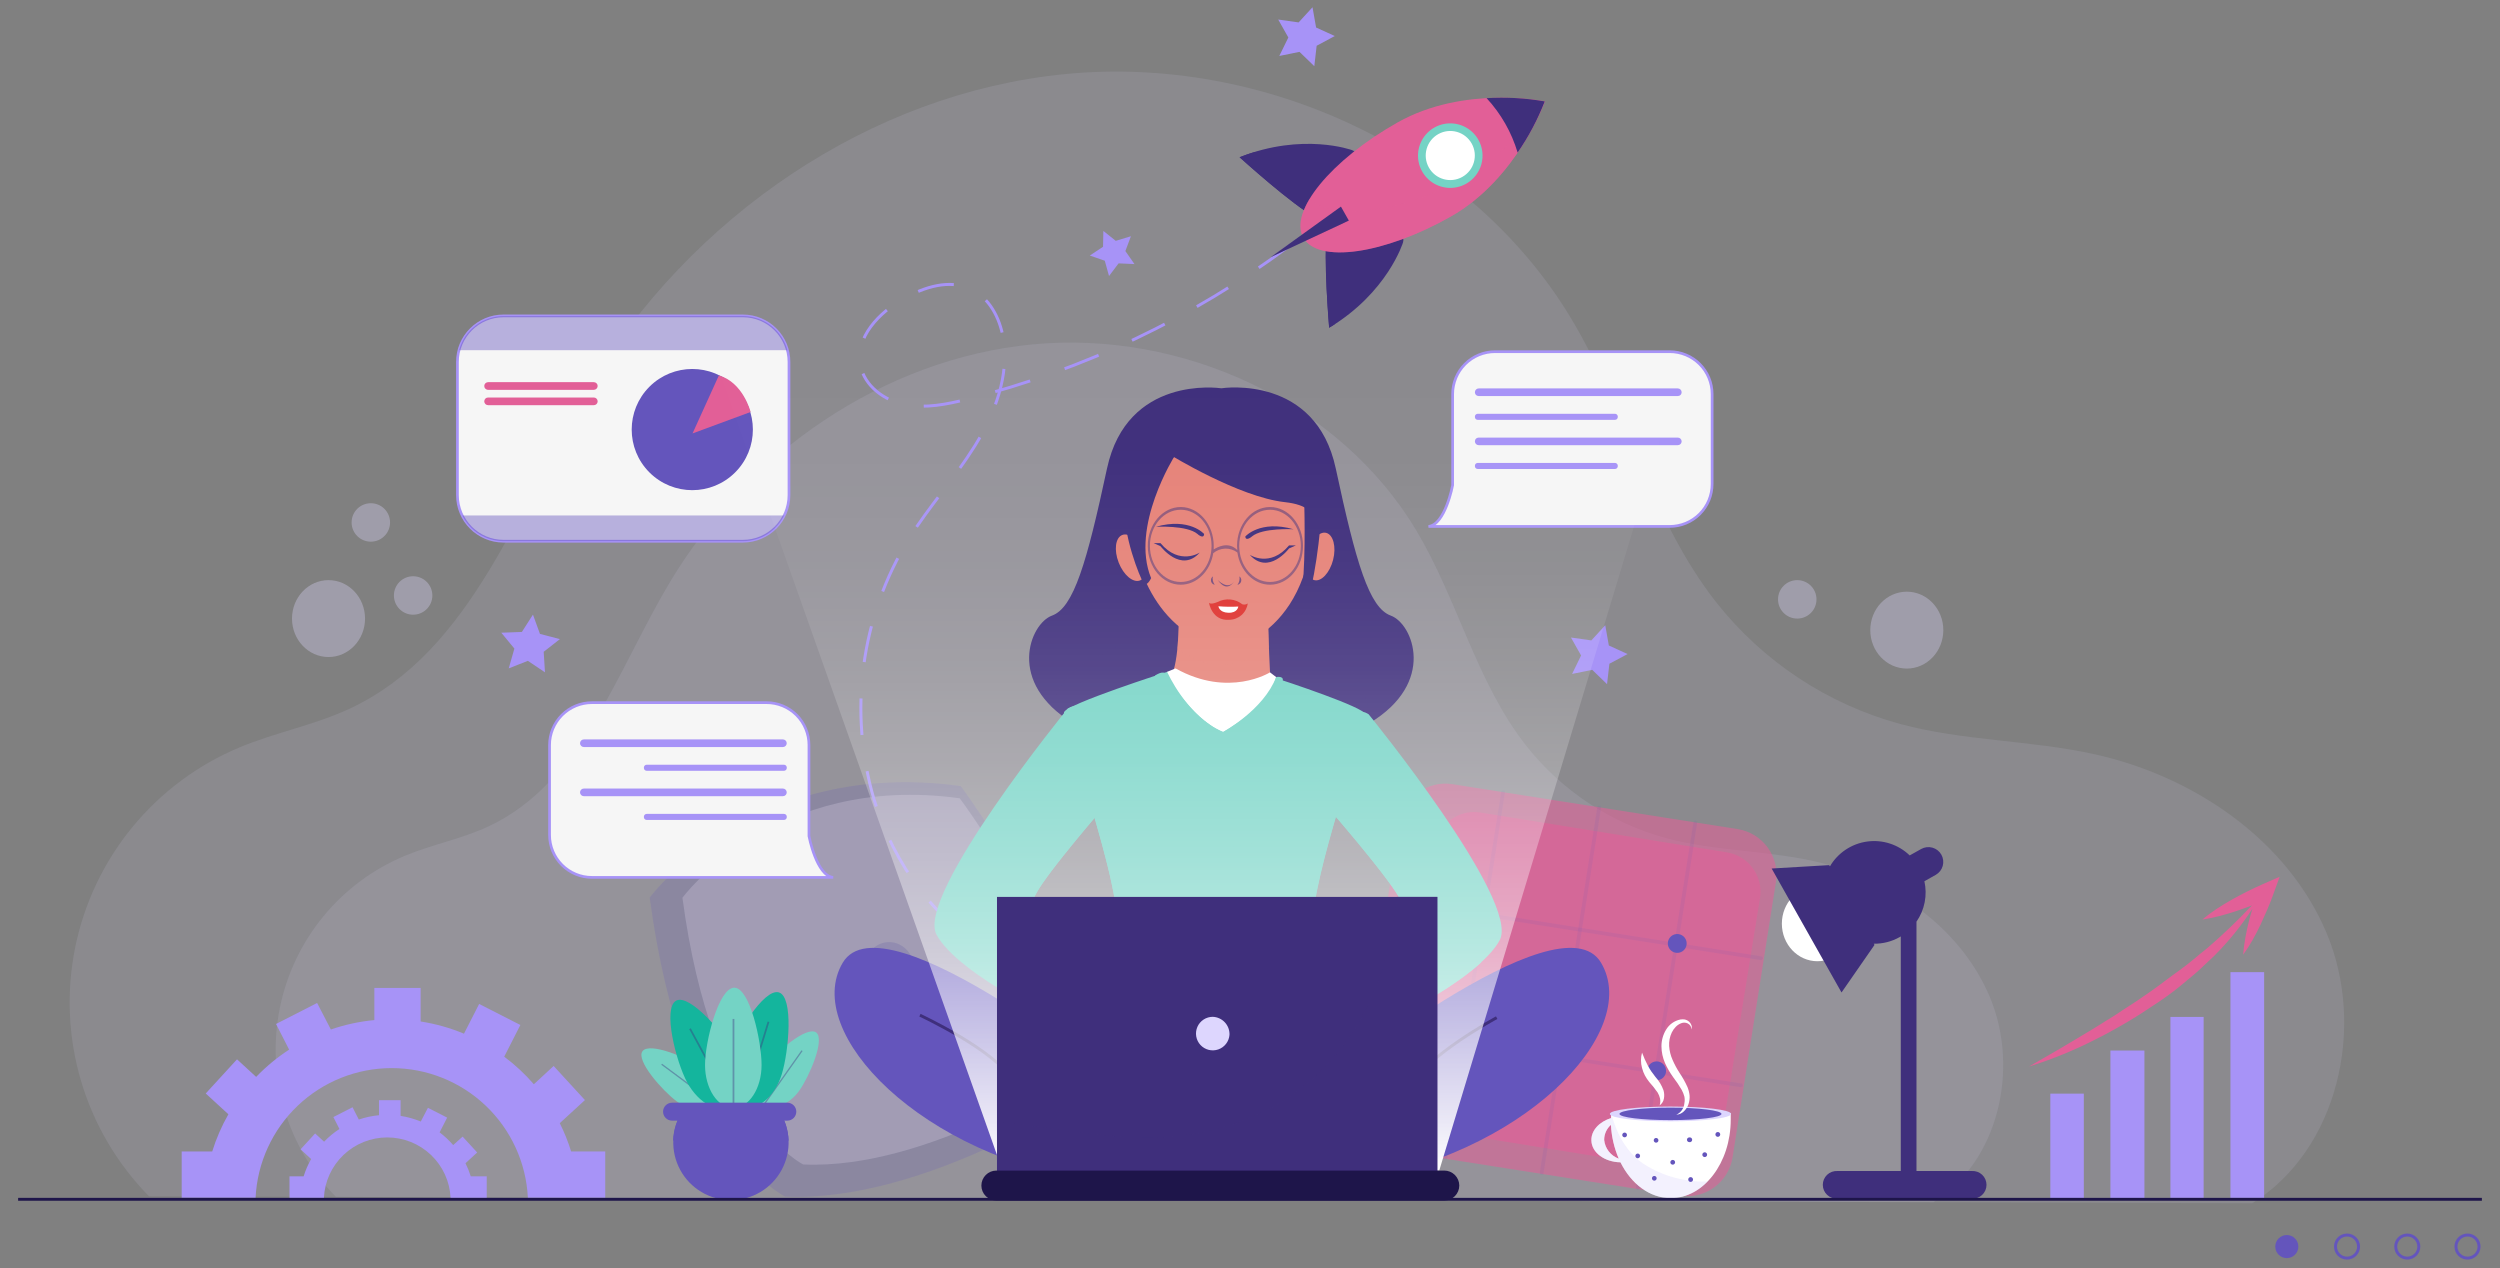 <svg width="690" height="350" viewBox="0 0 690 350" fill="none" xmlns="http://www.w3.org/2000/svg">
<rect x="0" y="0" width="690" height="350" fill="#808080" stroke="none"/>
<g opacity="0.34">
<path opacity="0.34" d="M41.124 330.177C32.372 321.279 25.937 310.37 22.382 298.406C18.828 286.442 18.263 273.788 20.736 261.555C23.21 249.322 28.647 237.882 36.57 228.239C44.494 218.596 54.662 211.044 66.183 206.245C76.106 202.123 86.834 200.107 96.575 195.556C130.555 179.69 143.208 139.129 162.416 106.918C190.336 60.102 239.909 25.679 294.15 20.425C348.392 15.172 405.637 41.232 433.661 87.931C448.786 113.16 455.548 143.213 473.754 166.322C486.649 182.618 504.422 194.357 524.471 199.821C541.975 204.542 560.467 204.256 578.166 208.183C605.476 214.243 631.354 231.786 642.174 257.6C652.994 283.413 645.399 317.264 621.627 332.102L41.124 330.177Z" fill="#DDD6FE"/>
</g>
<g opacity="0.34">
<path opacity="0.34" d="M92.723 330.338C86.073 323.58 81.184 315.293 78.483 306.205C75.782 297.116 75.353 287.504 77.232 278.211C79.111 268.918 83.242 260.228 89.262 252.903C95.283 245.579 103.008 239.843 111.761 236.199C119.291 233.065 127.445 231.544 134.831 228.085C160.645 216.043 170.255 185.17 184.846 160.761C206.056 125.207 243.704 99.055 284.902 95.063C326.1 91.07 369.573 110.837 390.862 146.339C402.345 165.508 407.455 188.33 421.279 205.886C431.078 218.261 444.581 227.175 459.811 231.323C473.115 234.912 487.12 234.691 500.593 237.669C521.4 242.272 540.997 255.602 549.216 275.239C557.435 294.875 551.674 320.559 533.611 331.821L92.723 330.338Z" fill="#DDD6FE"/>
</g>
<path opacity="0.57" d="M386.332 227.034L374.36 303.057C373.266 310.002 378.009 316.52 384.955 317.613L463.637 330.005C470.583 331.099 477.1 326.355 478.194 319.409L490.167 243.386C491.261 236.441 486.517 229.923 479.571 228.829L400.889 216.438C393.944 215.344 387.426 220.088 386.332 227.034Z" fill="#E25F97"/>
<path opacity="0.57" d="M396.013 233.376L385.393 299.087C384.423 305.088 388.502 310.739 394.503 311.709L462.518 322.702C468.519 323.671 474.17 319.593 475.14 313.592L485.76 247.881C486.73 241.88 482.651 236.229 476.65 235.259L408.635 224.267C402.634 223.297 396.983 227.375 396.013 233.376Z" fill="#E25F97"/>
<g style="mix-blend-mode:multiply" opacity="0.33">
<g style="mix-blend-mode:multiply" opacity="0.33">
<path d="M398.877 320.042C398.74 320.019 398.617 319.944 398.534 319.833C398.452 319.721 398.416 319.581 398.435 319.444L414.326 218.582C414.335 218.513 414.359 218.447 414.394 218.387C414.429 218.328 414.476 218.276 414.532 218.235C414.588 218.193 414.651 218.164 414.718 218.147C414.786 218.131 414.856 218.128 414.924 218.139C415.061 218.162 415.184 218.237 415.267 218.349C415.349 218.46 415.385 218.6 415.366 218.738L399.475 319.6C399.467 319.669 399.445 319.736 399.41 319.797C399.375 319.857 399.329 319.91 399.272 319.951C399.216 319.993 399.152 320.022 399.084 320.038C399.016 320.054 398.945 320.055 398.877 320.042Z" fill="#6455BC"/>
</g>
</g>
<g style="mix-blend-mode:multiply" opacity="0.33">
<g style="mix-blend-mode:multiply" opacity="0.33">
<path d="M425.407 324.233C425.339 324.224 425.273 324.2 425.214 324.165C425.155 324.129 425.104 324.082 425.064 324.026C425.024 323.97 424.995 323.907 424.981 323.839C424.966 323.772 424.965 323.702 424.978 323.635L440.856 222.799C440.879 222.661 440.954 222.539 441.065 222.456C441.177 222.373 441.317 222.338 441.454 222.356C441.592 222.379 441.714 222.454 441.797 222.566C441.88 222.677 441.915 222.817 441.897 222.955L426.018 323.83C425.987 323.962 425.906 324.078 425.793 324.153C425.679 324.228 425.541 324.256 425.407 324.233Z" fill="#6455BC"/>
</g>
</g>
<g style="mix-blend-mode:multiply" opacity="0.33">
<g style="mix-blend-mode:multiply" opacity="0.33">
<path d="M451.936 328.397C451.799 328.372 451.677 328.293 451.597 328.179C451.517 328.065 451.484 327.924 451.507 327.786L467.385 226.924C467.408 226.786 467.483 226.664 467.595 226.581C467.706 226.498 467.846 226.463 467.984 226.481C468.053 226.493 468.119 226.517 468.179 226.554C468.239 226.591 468.29 226.639 468.331 226.695C468.372 226.752 468.402 226.816 468.418 226.885C468.434 226.953 468.437 227.023 468.426 227.093L452.547 327.955C452.522 328.093 452.444 328.216 452.33 328.298C452.217 328.381 452.075 328.416 451.936 328.397Z" fill="#6455BC"/>
</g>
</g>
<g style="mix-blend-mode:multiply" opacity="0.33">
<g style="mix-blend-mode:multiply" opacity="0.33">
<path d="M485.939 264.981L384.231 248.959C384.163 248.95 384.097 248.927 384.038 248.891C383.979 248.856 383.928 248.808 383.888 248.752C383.848 248.696 383.82 248.633 383.805 248.566C383.79 248.498 383.789 248.429 383.802 248.361C383.825 248.224 383.9 248.101 384.011 248.018C384.123 247.936 384.263 247.9 384.4 247.919L486.108 263.94C486.176 263.95 486.242 263.973 486.301 264.008C486.36 264.044 486.411 264.091 486.451 264.147C486.491 264.203 486.519 264.267 486.534 264.334C486.549 264.401 486.55 264.471 486.537 264.539C486.514 264.676 486.439 264.799 486.328 264.881C486.216 264.964 486.076 264.999 485.939 264.981Z" fill="#6455BC"/>
</g>
</g>
<g style="mix-blend-mode:multiply" opacity="0.33">
<g style="mix-blend-mode:multiply" opacity="0.33">
<path d="M480.415 300.075L378.721 284.053C378.651 284.045 378.584 284.023 378.524 283.988C378.463 283.954 378.41 283.907 378.369 283.85C378.327 283.794 378.298 283.73 378.282 283.662C378.267 283.594 378.265 283.524 378.278 283.455C378.301 283.318 378.376 283.195 378.488 283.112C378.599 283.03 378.739 282.994 378.877 283.013L480.584 299.034C480.652 299.043 480.718 299.067 480.777 299.102C480.836 299.138 480.887 299.185 480.927 299.241C480.967 299.297 480.996 299.361 481.01 299.428C481.025 299.495 481.026 299.565 481.013 299.632C480.991 299.769 480.916 299.892 480.804 299.975C480.692 300.058 480.553 300.093 480.415 300.075Z" fill="#6455BC"/>
</g>
</g>
<path d="M412.253 252.373C412.179 252.884 411.954 253.362 411.607 253.745C411.26 254.128 410.807 254.399 410.305 254.524C409.804 254.648 409.277 254.62 408.791 254.444C408.305 254.267 407.883 253.95 407.578 253.533C407.274 253.116 407.1 252.617 407.08 252.101C407.06 251.584 407.194 251.074 407.465 250.634C407.737 250.194 408.133 249.845 408.603 249.631C409.074 249.418 409.597 249.349 410.107 249.434C410.778 249.546 411.378 249.916 411.78 250.466C412.181 251.015 412.351 251.7 412.253 252.373Z" fill="#6455BC"/>
<path d="M465.495 260.764C465.421 261.275 465.196 261.753 464.849 262.136C464.502 262.519 464.049 262.79 463.548 262.914C463.046 263.039 462.519 263.011 462.033 262.835C461.547 262.658 461.125 262.341 460.821 261.924C460.516 261.506 460.342 261.008 460.322 260.491C460.302 259.975 460.436 259.464 460.708 259.024C460.979 258.585 461.375 258.236 461.846 258.022C462.316 257.808 462.84 257.739 463.349 257.825C464.02 257.937 464.621 258.307 465.022 258.856C465.423 259.406 465.593 260.09 465.495 260.764Z" fill="#6455BC"/>
<path d="M406.843 287.576C406.768 288.087 406.544 288.565 406.197 288.948C405.85 289.331 405.397 289.602 404.895 289.727C404.394 289.851 403.866 289.823 403.381 289.647C402.895 289.471 402.473 289.153 402.168 288.736C401.864 288.319 401.69 287.82 401.67 287.304C401.65 286.787 401.784 286.277 402.055 285.837C402.327 285.397 402.723 285.048 403.193 284.834C403.664 284.621 404.187 284.552 404.697 284.637C405.368 284.749 405.968 285.119 406.369 285.669C406.771 286.218 406.94 286.903 406.843 287.576Z" fill="#6455BC"/>
<path d="M459.811 295.922C459.736 296.434 459.511 296.912 459.163 297.295C458.816 297.677 458.362 297.948 457.859 298.072C457.357 298.195 456.829 298.166 456.344 297.989C455.858 297.811 455.436 297.492 455.133 297.074C454.829 296.655 454.657 296.155 454.638 295.639C454.62 295.122 454.756 294.611 455.029 294.172C455.303 293.733 455.701 293.385 456.173 293.173C456.644 292.962 457.169 292.895 457.678 292.983C458.347 293.098 458.944 293.47 459.343 294.019C459.741 294.568 459.909 295.251 459.811 295.922Z" fill="#6455BC"/>
<g opacity="0.44">
<path opacity="0.44" d="M179.32 247.736C179.32 247.736 207.748 209.022 265.149 216.954C265.149 216.954 302.641 267.138 301.393 301.106C301.393 301.106 255.799 332.043 216.708 330.262C216.708 330.262 188.579 317.218 179.32 247.736Z" fill="#6455BC"/>
<path opacity="0.53" d="M188.355 247.783C188.355 247.783 213.662 213.256 264.886 220.331C264.886 220.331 298.321 265.079 297.202 295.379C297.202 295.379 256.551 322.961 221.699 321.388C221.699 321.362 196.613 309.736 188.355 247.783Z" fill="#DDD6FE"/>
<path opacity="0.44" d="M246.724 274.048C250.382 273.409 252.802 269.772 252.131 265.923C251.459 262.074 247.949 259.471 244.291 260.11C240.633 260.748 238.213 264.386 238.884 268.235C239.556 272.084 243.066 274.686 246.724 274.048Z" fill="#6455BC"/>
</g>
<path d="M631.159 347.239C632.918 347.239 634.345 345.813 634.345 344.053C634.345 342.294 632.918 340.867 631.159 340.867C629.399 340.867 627.973 342.294 627.973 344.053C627.973 345.813 629.399 347.239 631.159 347.239Z" fill="#6455BC"/>
<path d="M647.78 347.239C649.539 347.239 650.966 345.813 650.966 344.053C650.966 342.294 649.539 340.867 647.78 340.867C646.02 340.867 644.594 342.294 644.594 344.053C644.594 345.813 646.02 347.239 647.78 347.239Z" stroke="#6455BC" stroke-width="0.82" stroke-miterlimit="10"/>
<path d="M664.409 347.239C666.168 347.239 667.595 345.813 667.595 344.053C667.595 342.294 666.168 340.867 664.409 340.867C662.649 340.867 661.223 342.294 661.223 344.053C661.223 345.813 662.649 347.239 664.409 347.239Z" stroke="#6455BC" stroke-width="0.82" stroke-miterlimit="10"/>
<path d="M681.03 347.239C682.789 347.239 684.216 345.813 684.216 344.053C684.216 342.294 682.789 340.867 681.03 340.867C679.27 340.867 677.844 342.294 677.844 344.053C677.844 345.813 679.27 347.239 681.03 347.239Z" stroke="#6455BC" stroke-width="0.82" stroke-miterlimit="10"/>
<path d="M220.623 300.99C217.827 304.891 213.47 306.673 210.869 304.891C208.269 303.11 208.451 298.389 211.234 294.41C214.016 290.43 222.638 283.122 225.226 284.942C227.814 286.763 223.419 297.023 220.623 300.99Z" fill="#74D3C5"/>
<path opacity="0.39" d="M221.366 289.977L210.871 304.841" stroke="#3F2F7C" stroke-width="0.37" stroke-miterlimit="10"/>
<path d="M186.745 303.952C190.647 306.839 195.315 307.125 197.214 304.576C199.113 302.027 197.487 297.618 193.586 294.731C189.684 291.844 179.281 287.566 177.343 290.115C175.406 292.664 182.857 301.065 186.745 303.952Z" fill="#74D3C5"/>
<path opacity="0.39" d="M182.613 293.727L197.217 304.572" stroke="#3F2F7C" stroke-width="0.37" stroke-miterlimit="10"/>
<path d="M215.783 296.441C213.872 302.696 208.982 306.753 204.886 305.544C200.789 304.334 199.034 298.183 200.984 291.928C202.935 285.673 210.881 272.656 214.977 273.904C219.074 275.153 217.708 290.173 215.783 296.441Z" fill="#14B59D"/>
<path opacity="0.39" d="M212.104 282.008L204.887 305.494" stroke="#3F2F7C" stroke-width="0.5" stroke-miterlimit="10"/>
<path d="M203.327 291.387C206.448 297.148 205.928 303.469 202.169 305.51C198.411 307.552 192.819 304.548 189.685 298.787C186.551 293.026 182.845 278.227 186.616 276.185C190.387 274.144 200.206 285.639 203.327 291.387Z" fill="#14B59D"/>
<path opacity="0.39" d="M190.441 283.914L202.171 305.514" stroke="#3F2F7C" stroke-width="0.5" stroke-miterlimit="10"/>
<path d="M210.195 293.929C210.195 300.431 206.723 305.789 202.392 305.789C198.062 305.789 194.59 300.483 194.59 293.929C194.59 287.375 198.387 272.602 202.666 272.602C206.944 272.602 210.195 287.388 210.195 293.929Z" fill="#74D3C5"/>
<path opacity="0.39" d="M202.441 281.227V305.792" stroke="#3F2F7C" stroke-width="0.5" stroke-miterlimit="10"/>
<path d="M188.408 306.617C186.841 309.019 185.951 311.799 185.834 314.665C185.716 317.53 186.375 320.374 187.741 322.896C189.106 325.418 191.128 327.524 193.591 328.992C196.055 330.46 198.87 331.234 201.738 331.234C204.606 331.234 207.42 330.46 209.884 328.992C212.348 327.524 214.369 325.418 215.735 322.896C217.1 320.374 217.759 317.53 217.642 314.665C217.524 311.799 216.635 309.019 215.067 306.617H188.408Z" fill="#6455BC"/>
<g style="mix-blend-mode:multiply">
<path d="M217.646 314.797C217.546 311.883 216.646 309.053 215.045 306.617H188.386C186.784 309.053 185.884 311.883 185.785 314.797H217.646Z" fill="#6455BC"/>
</g>
<path d="M217.309 309.298H185.475C184.818 309.295 184.19 309.032 183.727 308.566C183.264 308.101 183.004 307.471 183.004 306.815C183.007 306.16 183.269 305.534 183.731 305.071C184.194 304.609 184.821 304.347 185.475 304.344H217.309C217.964 304.347 218.59 304.609 219.053 305.071C219.516 305.534 219.777 306.16 219.78 306.815C219.78 307.471 219.52 308.101 219.057 308.566C218.594 309.032 217.966 309.295 217.309 309.298Z" fill="#6455BC"/>
<path opacity="0.34" d="M526.278 184.528C531.844 184.528 536.356 179.777 536.356 173.916C536.356 168.056 531.844 163.305 526.278 163.305C520.711 163.305 516.199 168.056 516.199 173.916C516.199 179.777 520.711 184.528 526.278 184.528Z" fill="#DDD6FE"/>
<path opacity="0.34" d="M496.044 170.729C498.974 170.729 501.35 168.353 501.35 165.423C501.35 162.493 498.974 160.117 496.044 160.117C493.114 160.117 490.738 162.493 490.738 165.423C490.738 168.353 493.114 170.729 496.044 170.729Z" fill="#DDD6FE"/>
<path opacity="0.34" d="M90.672 181.34C96.238 181.34 100.751 176.589 100.751 170.729C100.751 164.868 96.238 160.117 90.672 160.117C85.106 160.117 80.594 164.868 80.594 170.729C80.594 176.589 85.106 181.34 90.672 181.34Z" fill="#DDD6FE"/>
<path opacity="0.34" d="M102.349 149.502C105.279 149.502 107.655 147.127 107.655 144.196C107.655 141.266 105.279 138.891 102.349 138.891C99.418 138.891 97.043 141.266 97.043 144.196C97.043 147.127 99.418 149.502 102.349 149.502Z" fill="#DDD6FE"/>
<path opacity="0.34" d="M114.025 169.658C116.955 169.658 119.33 167.283 119.33 164.353C119.33 161.422 116.955 159.047 114.025 159.047C111.094 159.047 108.719 161.422 108.719 164.353C108.719 167.283 111.094 169.658 114.025 169.658Z" fill="#DDD6FE"/>
<path d="M223.278 230.784C223.278 230.667 223.278 230.576 223.278 230.459V205.634C223.278 202.53 222.045 199.553 219.85 197.358C217.655 195.163 214.678 193.93 211.574 193.93H163.38C160.276 193.93 157.299 195.163 155.104 197.358C152.909 199.553 151.676 202.53 151.676 205.634V230.459C151.676 233.563 152.909 236.54 155.104 238.735C157.299 240.93 160.276 242.163 163.38 242.163H229.962C225.372 241.734 223.278 230.784 223.278 230.784Z" fill="#F6F6F6" stroke="#A793F7" stroke-width="0.75" stroke-miterlimit="10"/>
<path d="M161.139 206.185H216.096C216.373 206.181 216.638 206.069 216.832 205.872C217.027 205.675 217.136 205.409 217.136 205.131C217.136 204.854 217.027 204.588 216.832 204.391C216.638 204.194 216.373 204.082 216.096 204.078H161.139C160.86 204.078 160.592 204.189 160.394 204.387C160.197 204.584 160.086 204.852 160.086 205.131C160.086 205.411 160.197 205.679 160.394 205.876C160.592 206.074 160.86 206.185 161.139 206.185Z" fill="#A793F7"/>
<path d="M161.139 219.747H216.096C216.234 219.747 216.37 219.72 216.497 219.667C216.624 219.614 216.739 219.536 216.836 219.438C216.933 219.34 217.009 219.224 217.061 219.096C217.112 218.968 217.138 218.832 217.136 218.694C217.136 218.417 217.027 218.151 216.832 217.954C216.638 217.757 216.373 217.644 216.096 217.641H161.139C160.86 217.641 160.592 217.752 160.394 217.949C160.197 218.147 160.086 218.415 160.086 218.694C160.086 218.973 160.197 219.241 160.394 219.439C160.592 219.636 160.86 219.747 161.139 219.747Z" fill="#A793F7"/>
<path d="M216.373 211.062H178.491C178.06 211.062 177.711 211.412 177.711 211.843V211.96C177.711 212.391 178.06 212.74 178.491 212.74H216.373C216.804 212.74 217.153 212.391 217.153 211.96V211.843C217.153 211.412 216.804 211.062 216.373 211.062Z" fill="#A793F7"/>
<path d="M216.373 224.633H178.491C178.06 224.633 177.711 224.982 177.711 225.413V225.53C177.711 225.961 178.06 226.31 178.491 226.31H216.373C216.804 226.31 217.153 225.961 217.153 225.53V225.413C217.153 224.982 216.804 224.633 216.373 224.633Z" fill="#A793F7"/>
<path d="M400.929 133.917C400.929 133.813 400.929 133.709 400.929 133.592V108.766C400.929 105.662 402.162 102.685 404.357 100.491C406.552 98.296 409.529 97.062 412.633 97.062H460.84C463.944 97.062 466.921 98.296 469.116 100.491C471.311 102.685 472.544 105.662 472.544 108.766V133.592C472.544 136.696 471.311 139.673 469.116 141.868C466.921 144.063 463.944 145.296 460.84 145.296H394.258C398.874 144.867 400.929 133.917 400.929 133.917Z" fill="#F6F6F6" stroke="#A793F7" stroke-width="0.75" stroke-miterlimit="10"/>
<path d="M463.08 109.31H408.124C407.844 109.31 407.576 109.199 407.379 109.001C407.181 108.804 407.07 108.536 407.07 108.256C407.07 107.977 407.181 107.709 407.379 107.512C407.576 107.314 407.844 107.203 408.124 107.203H463.08C463.359 107.206 463.625 107.319 463.821 107.515C464.018 107.712 464.13 107.978 464.134 108.256C464.134 108.536 464.023 108.804 463.825 109.001C463.628 109.199 463.36 109.31 463.08 109.31Z" fill="#A793F7"/>
<path d="M463.08 122.867H408.124C407.844 122.867 407.576 122.756 407.379 122.559C407.181 122.361 407.07 122.093 407.07 121.814C407.07 121.676 407.098 121.54 407.151 121.413C407.204 121.286 407.282 121.17 407.38 121.074C407.478 120.977 407.594 120.9 407.722 120.849C407.849 120.797 407.986 120.772 408.124 120.774H463.08C463.357 120.773 463.623 120.883 463.821 121.077C464.018 121.272 464.13 121.537 464.134 121.814C464.134 122.093 464.023 122.361 463.825 122.559C463.628 122.756 463.36 122.867 463.08 122.867Z" fill="#A793F7"/>
<path d="M445.732 114.203H407.851C407.42 114.203 407.07 114.552 407.07 114.983V115.1C407.07 115.531 407.42 115.881 407.851 115.881H445.732C446.163 115.881 446.513 115.531 446.513 115.1V114.983C446.513 114.552 446.163 114.203 445.732 114.203Z" fill="#A793F7"/>
<path d="M445.732 127.766H407.851C407.42 127.766 407.07 128.115 407.07 128.546V128.663C407.07 129.094 407.42 129.443 407.851 129.443H445.732C446.163 129.443 446.513 129.094 446.513 128.663V128.546C446.513 128.115 446.163 127.766 445.732 127.766Z" fill="#A793F7"/>
<path d="M501.611 265.299C507.034 265.299 511.43 260.659 511.43 254.935C511.43 249.211 507.034 244.57 501.611 244.57C496.189 244.57 491.793 249.211 491.793 254.935C491.793 260.659 496.189 265.299 501.611 265.299Z" fill="white"/>
<path d="M544.228 323.198H528.948V254.379C530.063 252.771 530.833 250.949 531.209 249.029C531.585 247.108 531.559 245.131 531.133 243.221L534.28 241.452C535.219 240.915 535.908 240.029 536.195 238.986C536.483 237.944 536.347 236.83 535.817 235.887C535.286 234.944 534.404 234.25 533.363 233.955C532.323 233.66 531.208 233.789 530.262 234.313L527.076 236.095C525.536 234.61 523.679 233.494 521.646 232.831C519.612 232.167 517.455 231.973 515.336 232.264C513.217 232.554 511.191 233.321 509.411 234.507C507.631 235.693 506.143 237.268 505.059 239.112L504.864 238.773L488.973 239.71L508.258 273.924L517.361 260.803L517.166 260.465C519.661 260.498 522.12 259.87 524.293 258.644L524.618 258.449V323.198H507.14C506.62 323.168 506.099 323.244 505.61 323.422C505.12 323.6 504.672 323.876 504.293 324.234C503.915 324.591 503.613 325.022 503.406 325.5C503.2 325.979 503.094 326.494 503.094 327.015C503.094 327.536 503.2 328.051 503.406 328.529C503.613 329.008 503.915 329.439 504.293 329.796C504.672 330.153 505.12 330.43 505.61 330.608C506.099 330.786 506.62 330.862 507.14 330.832H544.228C544.748 330.862 545.269 330.786 545.758 330.608C546.248 330.43 546.696 330.153 547.075 329.796C547.454 329.439 547.755 329.008 547.962 328.529C548.168 328.051 548.275 327.536 548.275 327.015C548.275 326.494 548.168 325.979 547.962 325.5C547.755 325.022 547.454 324.591 547.075 324.234C546.696 323.876 546.248 323.6 545.758 323.422C545.269 323.244 544.748 323.168 544.228 323.198Z" fill="#3F2F7C"/>
<path d="M447.254 320.803C450.206 326.746 455.316 330.686 461.129 330.686C470.232 330.686 477.684 320.972 477.684 308.982C477.684 308.384 477.684 307.786 477.684 307.188H444.64C444.64 307.656 444.64 308.124 444.64 308.592C441.389 309.606 439.126 312.038 439.23 314.795C439.308 318.137 442.871 320.725 447.254 320.803ZM442.754 314.652C442.745 313.861 442.906 313.078 443.227 312.355C443.548 311.633 444.021 310.988 444.614 310.465C444.774 313.676 445.505 316.834 446.773 319.789C445.688 319.397 444.735 318.707 444.025 317.798C443.314 316.89 442.874 315.799 442.754 314.652Z" fill="white"/>
<path opacity="0.34" d="M439.179 314.795C439.309 318.137 442.872 320.725 447.255 320.803C450.207 326.746 455.318 330.686 461.131 330.686C463.054 330.647 464.949 330.217 466.702 329.424C468.454 328.63 470.028 327.489 471.326 326.07C469.263 326.2 467.192 326.069 465.162 325.68C460.921 324.989 456.876 323.397 453.302 321.011C448.633 317.643 446.085 312.584 444.641 307.188C444.641 307.656 444.641 308.124 444.641 308.592C441.338 309.606 439.075 312.038 439.179 314.795ZM442.755 314.652C442.746 313.861 442.908 313.078 443.229 312.355C443.549 311.633 444.022 310.988 444.615 310.465C444.775 313.676 445.506 316.834 446.774 319.789C445.689 319.397 444.737 318.707 444.026 317.798C443.315 316.89 442.875 315.799 442.755 314.652Z" fill="#DDD6FE"/>
<path d="M461.045 309.49C470.289 309.49 477.782 308.576 477.782 307.448C477.782 306.32 470.289 305.406 461.045 305.406C451.802 305.406 444.309 306.32 444.309 307.448C444.309 308.576 451.802 309.49 461.045 309.49Z" fill="#DDD6FE"/>
<path d="M446.965 307.441C446.965 308.39 453.272 309.157 461.049 309.157C468.825 309.157 475.132 308.39 475.132 307.441C475.132 306.491 468.838 305.711 461.049 305.711C453.259 305.711 446.965 306.491 446.965 307.441Z" fill="#6455BC"/>
<path d="M462.646 307.666C463.42 307.624 464.154 307.306 464.714 306.769C465.303 306.221 465.749 305.538 466.014 304.779C466.275 304.005 466.382 303.188 466.326 302.373C466.245 301.578 466.053 300.799 465.754 300.058C465.144 298.698 464.418 297.392 463.582 296.157C462.825 294.997 462.168 293.775 461.619 292.503C461.085 291.302 460.768 290.017 460.682 288.705C460.609 287.42 460.859 286.137 461.411 284.973C461.684 284.402 462.048 283.879 462.49 283.426C462.925 282.969 463.459 282.617 464.05 282.398C464.334 282.286 464.638 282.234 464.943 282.248C465.248 282.261 465.547 282.339 465.819 282.476C466.126 282.627 466.385 282.86 466.566 283.149C466.748 283.439 466.845 283.773 466.846 284.115C466.97 283.744 466.97 283.342 466.846 282.971C466.706 282.59 466.479 282.247 466.183 281.969C465.864 281.685 465.48 281.484 465.065 281.384C464.635 281.309 464.195 281.309 463.764 281.384C462.958 281.551 462.195 281.883 461.523 282.36C460.852 282.837 460.287 283.448 459.863 284.154C459.005 285.545 458.554 287.149 458.563 288.784C458.577 290.382 458.913 291.961 459.551 293.426C460.168 294.801 460.927 296.109 461.814 297.327C462.668 298.438 463.45 299.602 464.154 300.813C464.468 301.389 464.713 302 464.883 302.633C465.013 303.264 465.013 303.914 464.883 304.545C464.824 305.218 464.585 305.862 464.191 306.411C463.798 306.96 463.264 307.394 462.646 307.666Z" fill="white"/>
<path d="M458.056 305.081C458.366 304.864 458.63 304.588 458.833 304.269C459.036 303.95 459.174 303.594 459.239 303.221C459.383 302.451 459.343 301.658 459.122 300.906C458.625 299.548 457.87 298.298 456.899 297.226C456.496 296.706 456.131 296.238 455.78 295.73C455.429 295.223 455.117 294.69 454.818 294.131C454.197 292.965 453.658 291.757 453.205 290.516C452.812 291.906 452.812 293.378 453.205 294.768C453.383 295.477 453.645 296.163 453.986 296.81C454.328 297.448 454.729 298.053 455.182 298.617C456.027 299.548 456.809 300.534 457.523 301.569C457.821 302.075 458.041 302.623 458.173 303.195C458.301 303.823 458.261 304.473 458.056 305.081Z" fill="white"/>
<path d="M473.453 313.088C473.451 313.22 473.487 313.349 473.559 313.46C473.63 313.571 473.733 313.658 473.854 313.71C473.974 313.762 474.108 313.777 474.238 313.753C474.367 313.729 474.487 313.667 474.581 313.574C474.675 313.482 474.739 313.364 474.766 313.235C474.793 313.106 474.78 312.972 474.73 312.85C474.681 312.728 474.596 312.624 474.486 312.55C474.377 312.477 474.248 312.438 474.116 312.438C474.03 312.436 473.944 312.451 473.864 312.483C473.783 312.515 473.71 312.563 473.648 312.623C473.587 312.684 473.537 312.756 473.504 312.836C473.47 312.916 473.453 313.001 473.453 313.088Z" fill="#6455BC"/>
<path d="M465.598 314.564C465.596 314.651 465.612 314.737 465.643 314.817C465.675 314.898 465.723 314.971 465.784 315.032C465.844 315.094 465.916 315.143 465.996 315.177C466.076 315.21 466.162 315.228 466.248 315.228C466.344 315.247 466.444 315.245 466.539 315.221C466.634 315.197 466.723 315.153 466.799 315.09C466.875 315.028 466.936 314.95 466.978 314.861C467.02 314.772 467.042 314.675 467.042 314.577C467.042 314.479 467.02 314.382 466.978 314.293C466.936 314.205 466.875 314.126 466.799 314.064C466.723 314.002 466.634 313.957 466.539 313.934C466.444 313.91 466.344 313.908 466.248 313.927C466.078 313.927 465.914 313.994 465.793 314.113C465.671 314.232 465.601 314.394 465.598 314.564Z" fill="#6455BC"/>
<path d="M457.08 315.379C457.439 315.379 457.73 315.087 457.73 314.728C457.73 314.369 457.439 314.078 457.08 314.078C456.721 314.078 456.43 314.369 456.43 314.728C456.43 315.087 456.721 315.379 457.08 315.379Z" fill="#6455BC"/>
<path d="M447.742 313.257C447.745 313.385 447.785 313.509 447.858 313.615C447.931 313.72 448.034 313.801 448.153 313.848C448.272 313.896 448.402 313.907 448.527 313.88C448.652 313.854 448.767 313.791 448.857 313.699C448.946 313.608 449.007 313.492 449.031 313.366C449.055 313.24 449.041 313.11 448.992 312.992C448.942 312.874 448.859 312.773 448.752 312.702C448.646 312.632 448.521 312.594 448.393 312.594C448.306 312.594 448.22 312.611 448.141 312.644C448.061 312.678 447.989 312.727 447.928 312.789C447.868 312.851 447.82 312.924 447.788 313.004C447.756 313.085 447.741 313.171 447.742 313.257Z" fill="#6455BC"/>
<path d="M469.853 318.817C469.883 318.968 469.964 319.103 470.083 319.2C470.201 319.297 470.35 319.35 470.503 319.35C470.656 319.35 470.805 319.297 470.923 319.2C471.042 319.103 471.123 318.968 471.153 318.817C471.173 318.721 471.17 318.622 471.147 318.527C471.123 318.431 471.078 318.342 471.016 318.266C470.954 318.19 470.876 318.129 470.787 318.087C470.698 318.045 470.601 318.023 470.503 318.023C470.405 318.023 470.308 318.045 470.219 318.087C470.13 318.129 470.052 318.19 469.99 318.266C469.928 318.342 469.883 318.431 469.859 318.527C469.836 318.622 469.834 318.721 469.853 318.817Z" fill="#6455BC"/>
<path d="M461.012 320.796C461.012 320.883 461.029 320.968 461.062 321.048C461.096 321.128 461.145 321.2 461.207 321.26C461.268 321.321 461.342 321.369 461.422 321.401C461.503 321.432 461.588 321.448 461.675 321.446C461.847 321.446 462.013 321.378 462.135 321.256C462.257 321.134 462.325 320.968 462.325 320.796C462.327 320.71 462.311 320.624 462.279 320.543C462.248 320.463 462.2 320.39 462.139 320.328C462.079 320.266 462.007 320.217 461.927 320.184C461.847 320.15 461.761 320.133 461.675 320.133C461.499 320.133 461.33 320.203 461.206 320.327C461.082 320.451 461.012 320.62 461.012 320.796Z" fill="#6455BC"/>
<path d="M451.359 319.033C451.359 319.162 451.398 319.287 451.469 319.394C451.54 319.501 451.642 319.585 451.761 319.634C451.88 319.683 452.01 319.696 452.136 319.671C452.263 319.646 452.378 319.584 452.469 319.493C452.56 319.402 452.622 319.286 452.647 319.16C452.672 319.034 452.66 318.903 452.61 318.784C452.561 318.665 452.478 318.564 452.371 318.492C452.264 318.421 452.138 318.383 452.01 318.383C451.837 318.383 451.672 318.451 451.55 318.573C451.428 318.695 451.359 318.861 451.359 319.033Z" fill="#6455BC"/>
<path d="M465.949 325.533C465.947 325.665 465.984 325.795 466.056 325.906C466.128 326.017 466.231 326.104 466.353 326.156C466.474 326.208 466.609 326.222 466.739 326.197C466.869 326.172 466.988 326.109 467.081 326.015C467.175 325.921 467.238 325.802 467.264 325.672C467.289 325.542 467.274 325.408 467.223 325.286C467.171 325.165 467.084 325.061 466.973 324.989C466.862 324.917 466.732 324.88 466.6 324.883C466.427 324.883 466.262 324.951 466.14 325.073C466.018 325.195 465.949 325.361 465.949 325.533Z" fill="#6455BC"/>
<path d="M456.588 325.863C456.947 325.863 457.238 325.572 457.238 325.213C457.238 324.854 456.947 324.562 456.588 324.562C456.229 324.562 455.938 324.854 455.938 325.213C455.938 325.572 456.229 325.863 456.588 325.863Z" fill="#6455BC"/>
<path d="M370.787 55.797C369.183 57.193 367.57 58.571 365.949 59.932" stroke="#A793F7" stroke-width="0.82" stroke-miterlimit="10"/>
<path d="M355.632 68.047C329.143 87.789 299.017 102.108 266.981 110.181C261.35 111.586 255.486 112.782 249.803 111.69C244.12 110.597 238.619 106.553 237.474 100.87C235.94 93.067 242.676 86.201 249.556 82.339C255.134 79.205 262.027 77.007 267.853 79.738C272.989 82.079 275.941 87.697 276.878 93.262C278.62 103.601 274.641 114.069 269.075 123.029C263.509 131.989 256.422 139.766 250.869 148.661C244.302 159.311 240.05 171.224 238.39 183.625C236.73 196.026 237.698 208.638 241.233 220.64C246.617 238.522 258.62 254.946 274.797 263.802" stroke="#A793F7" stroke-width="0.82" stroke-miterlimit="10" stroke-dasharray="10.09 10.09"/>
<path d="M280.719 266.555C282.685 267.354 284.695 268.04 286.74 268.609" stroke="#A793F7" stroke-width="0.82" stroke-miterlimit="10"/>
<path d="M373.203 41.446C373.203 41.446 359.652 36.44 342.109 43.397C342.109 43.397 357.051 56.947 362.916 59.86C362.864 59.86 379.393 43.917 373.203 41.446Z" fill="#3F2F7C"/>
<g style="mix-blend-mode:overlay">
<path d="M374.256 45.209C371.642 45.934 368.971 46.439 366.272 46.718C359.278 47.306 352.281 45.633 346.31 41.945C345.009 42.361 343.566 42.83 342.148 43.389C342.148 43.389 357.09 56.939 362.955 59.852C362.864 59.852 372.319 50.71 374.256 45.209Z" fill="#3F2F7C"/>
</g>
<path d="M387.237 66.908C387.237 66.908 383.011 80.732 366.846 90.459C366.846 90.459 365.13 70.38 366.326 63.982C366.326 63.982 389.032 60.484 387.237 66.908Z" fill="#3F2F7C"/>
<g style="mix-blend-mode:overlay">
<path d="M379.526 63.05C375.108 63.013 370.695 63.322 366.326 63.973C365.13 70.371 366.846 90.45 366.846 90.45C367.354 90.151 367.848 89.839 368.329 89.527C372.516 80.892 373.908 70.93 379.526 63.05Z" fill="#3F2F7C"/>
</g>
<path d="M400.397 59.788C381.996 70.191 363.802 72.792 359.745 65.588C355.688 58.383 367.314 44.169 385.754 33.779C404.194 23.388 426.406 27.979 426.406 27.979C426.406 27.979 418.785 49.397 400.397 59.788Z" fill="#E25F97"/>
<g style="mix-blend-mode:multiply" opacity="0.38">
<path d="M425.143 30.883C417.606 39.885 408.233 47.174 397.652 52.262C391.704 55.1 385.352 56.995 378.821 57.88C373.62 58.66 367.299 58.933 362.657 55.916C362.204 55.621 361.793 55.267 361.435 54.863C358.899 59.076 358.144 62.848 359.692 65.592C363.749 72.783 381.942 70.182 400.344 59.792C414.635 51.742 422.373 37.099 425.143 30.883Z" fill="#E25F97"/>
</g>
<path d="M418.867 42.121C421.905 37.716 424.419 32.972 426.357 27.985C421.057 27.064 415.667 26.762 410.297 27.088C414.267 31.376 417.199 36.52 418.867 42.121Z" fill="#3F2F7C"/>
<path d="M404.663 50.707C403.13 51.575 401.373 51.969 399.616 51.839C397.859 51.708 396.179 51.059 394.791 49.974C393.402 48.889 392.367 47.417 391.815 45.743C391.263 44.07 391.22 42.27 391.692 40.572C392.163 38.874 393.128 37.354 394.463 36.204C395.798 35.054 397.445 34.327 399.194 34.113C400.943 33.899 402.716 34.209 404.29 35.003C405.863 35.797 407.165 37.04 408.031 38.574C409.193 40.63 409.49 43.063 408.859 45.338C408.227 47.613 406.718 49.544 404.663 50.707Z" fill="#74D3C5"/>
<path d="M403.573 48.843C406.842 47.022 408.015 42.895 406.193 39.627C404.372 36.358 400.246 35.185 396.977 37.007C393.708 38.828 392.535 42.954 394.357 46.223C396.178 49.492 400.305 50.665 403.573 48.843Z" fill="white"/>
<path d="M370.097 57.023L372.281 60.886L350.707 70.977L370.097 57.023Z" fill="#3F2F7C"/>
<path d="M205.031 87.188H138.981C131.95 87.188 126.25 92.888 126.25 99.919V136.643C126.25 143.675 131.95 149.375 138.981 149.375H205.031C212.062 149.375 217.762 143.675 217.762 136.643V99.919C217.762 92.888 212.062 87.188 205.031 87.188Z" fill="#F6F6F6" stroke="#A793F7" stroke-width="0.75" stroke-miterlimit="10"/>
<path opacity="0.43" d="M217.322 96.655C216.587 93.955 214.988 91.571 212.768 89.868C210.548 88.164 207.83 87.237 205.032 87.227H138.983C136.187 87.237 133.472 88.165 131.254 89.869C129.036 91.572 127.439 93.956 126.707 96.655H217.322Z" fill="#6455BC"/>
<path opacity="0.43" d="M127.594 142.273C128.648 144.395 130.272 146.182 132.284 147.434C134.296 148.685 136.616 149.353 138.986 149.361H205.035C207.405 149.354 209.726 148.687 211.738 147.436C213.75 146.184 215.374 144.396 216.427 142.273H127.594Z" fill="#6455BC"/>
<path d="M202.898 130.388C209.429 123.857 209.429 113.268 202.898 106.737C196.367 100.206 185.778 100.206 179.247 106.737C172.716 113.268 172.716 123.857 179.247 130.388C185.778 136.919 196.367 136.919 202.898 130.388Z" fill="#6455BC"/>
<path d="M198.41 103.617L191.141 119.626L207.162 113.709C207.162 113.709 205.159 105.568 198.41 103.617Z" fill="#E25F97"/>
<path d="M163.901 107.596H134.719C134.436 107.596 134.165 107.484 133.965 107.284C133.765 107.084 133.652 106.813 133.652 106.53C133.656 106.249 133.77 105.981 133.969 105.784C134.169 105.587 134.438 105.477 134.719 105.477H163.901C164.18 105.477 164.448 105.588 164.645 105.785C164.843 105.983 164.954 106.251 164.954 106.53C164.954 106.81 164.843 107.08 164.646 107.279C164.449 107.479 164.181 107.593 163.901 107.596Z" fill="#E25F97"/>
<path d="M163.901 111.831H134.719C134.438 111.831 134.169 111.72 133.969 111.523C133.77 111.326 133.656 111.058 133.652 110.777C133.652 110.494 133.765 110.223 133.965 110.023C134.165 109.823 134.436 109.711 134.719 109.711H163.901C164.181 109.714 164.449 109.828 164.646 110.028C164.843 110.227 164.954 110.497 164.954 110.777C164.954 111.057 164.843 111.325 164.645 111.522C164.448 111.72 164.18 111.831 163.901 111.831Z" fill="#E25F97"/>
<path d="M150.411 185.563L145.69 182.39L140.41 184.471L141.971 179.009L138.355 174.627L144.038 174.418L147.094 169.633L149.032 174.965L154.533 176.395L150.059 179.893L150.411 185.563Z" fill="#A793F7"/>
<path d="M313.113 72.884L308.731 72.689L306.091 76.187L304.921 71.961L300.785 70.531L304.439 68.112L304.53 63.742L307.951 66.473L312.138 65.199L310.604 69.295L313.113 72.884Z" fill="#A793F7"/>
<path d="M443.543 188.831L439.46 184.878L433.894 186.009L436.378 180.911L433.582 175.957L439.213 176.75L443.049 172.562L444.038 178.154L449.213 180.521L444.194 183.187L443.543 188.831Z" fill="#A793F7"/>
<path d="M362.747 18.268L358.663 14.315L353.084 15.447L355.581 10.349L352.785 5.394L358.416 6.187L362.252 2L363.241 7.592L368.403 9.946L363.397 12.625L362.747 18.268Z" fill="#A793F7"/>
<path d="M157.63 317.797C156.803 315.114 155.755 312.504 154.496 309.994L161.44 303.622L152.805 294.207L147.343 299.253C144.9 296.428 142.158 293.877 139.164 291.645L143.624 282.893L132.245 277.093L128.058 285.299C124.221 283.696 120.203 282.565 116.094 281.931V272.672H103.323V281.541C99.233 281.926 95.203 282.799 91.32 284.142L87.523 276.82L76.183 282.62L79.799 289.695C76.489 291.851 73.434 294.377 70.695 297.224L65.416 292.374L56.781 301.802L63.036 307.537C61.179 310.784 59.683 314.224 58.575 317.797H50.148V330.567H70.539C71.014 320.922 75.18 311.828 82.175 305.169C89.17 298.51 98.458 294.796 108.116 294.796C117.773 294.796 127.061 298.51 134.056 305.169C141.051 311.828 145.217 320.922 145.692 330.567H167.045V317.797H157.63Z" fill="#A793F7"/>
<path d="M129.93 324.666C129.542 323.424 129.055 322.215 128.474 321.051L131.699 318.086L127.681 313.703L125.08 316.044C123.957 314.747 122.702 313.57 121.334 312.533L123.415 308.463L118.109 305.758L116.133 309.542C114.346 308.803 112.477 308.279 110.567 307.982V303.664H104.611V307.799C102.71 307.976 100.837 308.377 99.032 308.996L97.302 305.602L92.009 308.307L93.687 311.597C92.143 312.6 90.721 313.778 89.448 315.108L86.977 312.832L82.958 317.215L85.871 319.894C85.014 321.406 84.321 323.006 83.804 324.666H79.902V330.609H89.396C89.608 326.115 91.543 321.875 94.798 318.769C98.054 315.664 102.381 313.931 106.88 313.931C111.379 313.931 115.706 315.664 118.961 318.769C122.217 321.875 124.152 326.115 124.364 330.609H134.339V324.666H129.93Z" fill="#A793F7"/>
<path d="M575.137 301.844H565.891V330.636H575.137V301.844Z" fill="#A793F7"/>
<path d="M591.862 289.945H582.473V330.636H591.862V289.945Z" fill="#A793F7"/>
<path d="M608.203 280.672H599.035V330.622H608.203V280.672Z" fill="#A793F7"/>
<path d="M624.904 268.312H615.605V330.617H624.904V268.312Z" fill="#A793F7"/>
<path d="M624.499 244.039C621.573 245.34 618.699 246.77 615.89 248.357C614.499 249.15 613.107 249.982 611.755 250.879C610.404 251.781 609.102 252.754 607.854 253.792C609.478 253.546 611.088 253.216 612.678 252.804C614.252 252.388 615.786 251.92 617.321 251.413C618.855 250.905 620.143 250.437 621.534 249.891C617.666 254.002 613.585 257.909 609.31 261.595C606.709 263.624 604.316 265.834 601.624 267.733C598.933 269.632 596.423 271.634 593.705 273.546C590.987 275.458 588.295 277.278 585.512 279.021C584.212 279.944 582.768 280.829 581.351 281.687C579.933 282.545 578.581 283.455 577.163 284.288C571.519 287.721 565.823 291.05 560.023 294.353C566.407 292.374 572.603 289.837 578.542 286.772C580.05 286.056 581.507 285.25 582.976 284.444C584.446 283.637 585.889 282.818 587.333 281.96C590.22 280.269 592.99 278.384 595.786 276.537C598.581 274.69 601.221 272.636 603.783 270.438C605.084 269.372 606.384 268.305 607.58 267.148C608.777 265.991 610.051 264.872 611.248 263.689C615.154 259.776 618.641 255.465 621.651 250.827C621.326 251.933 621.001 253.038 620.728 254.156C620.351 255.678 620 257.2 619.727 258.76C619.438 260.331 619.229 261.915 619.102 263.507C620.041 262.206 620.909 260.856 621.703 259.462C622.484 258.084 623.199 256.692 623.875 255.275C625.175 252.453 626.476 249.579 627.49 246.653L629.181 241.984L624.499 244.039Z" fill="#E25F97"/>
<path d="M5 331.008H685" stroke="#1E154A" stroke-width="0.8" stroke-miterlimit="10"/>
<path d="M383.868 169.912C377.873 167.741 374.27 155.399 368.665 129.274C363.152 103.577 337.91 107.023 337.104 107.166C336.284 107.049 311.095 103.603 305.542 129.274C299.937 155.399 296.335 167.741 290.34 169.912C284.345 172.084 277.531 188.418 296.335 199.666C304.97 204.868 320.848 207.924 336.441 207.976H337.741C353.346 207.976 369.212 204.829 377.847 199.666C396.677 188.418 389.876 172.084 383.868 169.912Z" fill="#3F2F7C"/>
<g style="mix-blend-mode:multiply" opacity="0.43">
<path d="M361.151 169.824C350.305 153.66 352.438 134.712 351.918 116.298C344.713 112.93 335.324 113.697 327.587 114.269C328.793 122.597 329.059 131.033 328.38 139.42C327.522 150.578 324.986 163.062 317.521 171.827C313.1 177.029 307.014 179.096 301.097 181.996C296.756 184.305 293.252 187.923 291.083 192.335C290.667 193.141 290.303 193.96 289.965 194.78C291.879 196.666 294.02 198.308 296.337 199.669C304.972 204.871 320.85 207.927 336.443 207.979H337.743C353.218 207.979 368.954 204.871 377.653 199.773C378.009 196.484 377.413 193.162 375.937 190.202C372.322 182.49 365.819 176.807 361.151 169.824Z" fill="#3F2F7C"/>
</g>
<path d="M325.36 170.377C325.36 170.377 325.438 185.189 322.59 187.387C322.59 187.387 327.896 194.709 339.392 194.123C339.392 194.123 348.248 193.343 350.731 190.118C350.731 190.118 349.834 172.263 349.977 168.466C349.977 168.466 328.624 162.978 325.36 170.377Z" fill="#E68379"/>
<g style="mix-blend-mode:multiply" opacity="0.47">
<path d="M324.961 178.95C329.851 182.552 335.364 184.567 341.867 182.851C344.903 182.002 347.753 180.591 350.268 178.689C350.098 174.372 349.968 170.107 350.02 168.468C350.02 168.468 328.667 162.993 325.403 170.38C325.364 170.38 325.39 174.684 324.961 178.95Z" fill="#E68379"/>
</g>
<path d="M376.886 197.152C376.378 195.149 355.298 188.179 350.877 186.748C346.155 190.194 340.314 191.748 334.504 191.105C329.927 190.676 325.258 188.894 322.384 185.422H322.163C322.163 185.422 294.23 194.356 293.67 196.593C293.111 198.829 309.276 243.526 308.196 255.256C307.117 266.985 298.703 277.051 300.394 282.643C300.394 282.643 314.204 284.723 327.235 285.504V285.985C340.642 287.662 370.253 283.202 370.253 283.202C371.931 277.61 363.556 267.597 362.451 255.815C361.345 244.033 377.445 199.389 376.886 197.152Z" fill="#74D3C5"/>
<g style="mix-blend-mode:multiply">
<path d="M370.201 220.284C364.468 224.852 358.058 228.498 351.201 231.091C339.341 235.616 323.125 234.849 312.058 228.49C306.985 225.418 302.634 221.288 299.301 216.383C303.644 230.688 308.82 248.517 308.17 255.318C307.051 267.022 298.677 277.113 300.367 282.705C300.367 282.705 314.178 284.786 327.208 285.566V286.047C340.616 287.725 370.227 283.264 370.227 283.264C371.904 277.673 363.53 267.659 362.424 255.877C361.761 249.557 366.117 233.874 370.201 220.284Z" fill="#74D3C5"/>
</g>
<path d="M324.448 184.477L322.133 185.426C322.133 185.426 327.504 197.741 337.569 202.032C337.569 202.032 350.183 195.27 352.212 186.869L350.521 185.569C350.521 185.569 339.182 192.721 324.448 184.477Z" fill="white"/>
<path d="M294.684 195.567C294.684 195.567 252.758 247.038 258.454 257.91C264.15 268.781 294.658 284.296 302.409 284.296L313.28 276.493C313.28 276.493 284.307 252.695 285.347 248.052C286.387 243.41 309.132 217.596 309.132 217.596C309.132 217.596 302.981 190.118 294.684 195.567Z" fill="#74D3C5"/>
<g style="mix-blend-mode:multiply">
<path d="M285.346 248.08C286.257 243.971 304.021 223.372 308.234 218.586C296.104 224.476 286.354 234.337 280.6 246.532C276.376 255.386 275.806 265.546 279.013 274.817C288.532 280.227 298.442 284.297 302.421 284.297L313.293 276.495C313.293 276.495 284.306 252.709 285.346 248.08Z" fill="#74D3C5"/>
</g>
<path d="M310.696 300.829C310.696 300.829 243.971 246.522 232.592 265.717C221.213 284.911 254.309 319.503 302.933 326.226L310.696 300.829Z" fill="#6455BC"/>
<path d="M377.728 197.122C377.728 197.122 419.654 248.594 413.932 259.465C408.21 270.337 377.728 285.838 369.964 285.838L359.105 278.036C359.105 278.036 388.066 254.251 387.039 249.595C386.012 244.939 363.215 219.113 363.215 219.113C363.215 219.113 369.418 191.673 377.728 197.122Z" fill="#74D3C5"/>
<g style="mix-blend-mode:multiply">
<path d="M406.209 263.423C399.277 251.121 390.603 240.445 379.225 232.018C375.167 229.04 371.214 225.919 367.222 222.85L365.206 221.328C370.72 227.687 386.208 245.802 387.066 249.626C388.094 254.281 359.133 278.066 359.133 278.066L369.991 285.869C376.377 285.869 398.12 275.387 408.823 265.621C407.709 265.237 406.778 264.454 406.209 263.423Z" fill="#74D3C5"/>
</g>
<path d="M363.789 300.829C363.789 300.829 430.515 246.522 441.893 265.717C453.272 284.911 420.163 319.503 371.54 326.226L363.789 300.829Z" fill="#6455BC"/>
<path d="M362.475 135.955H362.384C361.448 123.12 350.329 112.977 336.714 112.977C322.487 112.977 310.965 124.043 310.965 137.685C310.97 139.659 311.224 141.625 311.719 143.537C312.863 153.81 317.792 175.125 338.911 179.169C338.911 179.143 364.517 175.138 362.475 135.955Z" fill="#E68379"/>
<path d="M322.904 125.486C322.904 125.486 341.878 137.19 354.635 138.594C367.393 139.999 361.528 148.244 362.217 149.284C362.906 150.324 369.46 134.446 359.109 118.932C348.757 103.418 326.351 108.242 317.391 118.932C318.862 121.4 320.724 123.614 322.904 125.486Z" fill="#3F2F7C"/>
<path d="M325.346 125.137C320.77 128.266 317.132 132.582 314.822 137.623C312.513 142.663 311.62 148.237 312.238 153.746C312.238 153.746 299.481 128.921 320.17 115.812C320.17 115.826 330.86 116.866 325.346 125.137Z" fill="#3F2F7C"/>
<path d="M315.636 152.58C316.936 156.052 316.546 159.46 314.647 160.201C312.749 160.942 310.109 158.731 308.756 155.272C307.404 151.813 307.846 148.393 309.745 147.652C311.643 146.91 314.27 149.108 315.636 152.58Z" fill="#E68379"/>
<path d="M367.938 154.51C367.015 158.112 364.661 160.622 362.737 160.115C360.812 159.608 359.915 156.214 360.838 152.677C361.761 149.139 364.115 146.564 366.04 147.072C367.964 147.579 368.862 150.908 367.938 154.51Z" fill="#E68379"/>
<path d="M331.148 152.499C331.148 152.499 325.556 156.193 320.289 149.898H318.391L320.289 150.744C320.289 150.744 325.972 158.299 331.148 152.499Z" fill="#3F2F7C"/>
<path d="M332.332 147.37C332.332 147.37 328.288 142.753 319.016 145.393C319.016 145.393 327.599 144.912 330.512 147.383C330.512 147.435 332.28 148.931 332.332 147.37Z" fill="#3F2F7C"/>
<path d="M344.934 153.124C344.934 153.124 350.512 156.818 355.779 150.523H357.678L355.779 151.369C355.779 151.369 350.096 158.924 344.934 153.124Z" fill="#3F2F7C"/>
<path d="M343.707 148.069C343.707 148.069 347.764 143.439 357.024 146.079C357.024 146.079 348.441 145.598 345.528 148.069C345.554 148.069 343.785 149.564 343.707 148.069Z" fill="#3F2F7C"/>
<g opacity="0.82">
<path opacity="0.82" d="M336.113 160.086C336.113 160.086 338.922 163.103 340.639 160.411C340.639 160.385 338.792 163.922 336.113 160.086Z" fill="#3F2F7C"/>
<path opacity="0.82" d="M334.749 159.078C334.544 159.227 334.388 159.433 334.298 159.67C334.209 159.907 334.191 160.165 334.246 160.413C334.301 160.66 334.428 160.886 334.609 161.062C334.791 161.238 335.021 161.358 335.269 161.406C335.023 161.077 334.849 160.699 334.759 160.298C334.669 159.897 334.666 159.481 334.749 159.078Z" fill="#3F2F7C"/>
<path opacity="0.82" d="M342.072 159.078C342.277 159.228 342.433 159.435 342.522 159.673C342.611 159.911 342.628 160.17 342.571 160.417C342.514 160.665 342.386 160.89 342.203 161.066C342.02 161.242 341.789 161.36 341.539 161.406C341.786 161.077 341.961 160.7 342.053 160.299C342.145 159.898 342.151 159.482 342.072 159.078Z" fill="#3F2F7C"/>
</g>
<path d="M324.207 125.838C324.207 125.838 311.879 145.345 317.705 159.558C317.705 159.558 316.548 162.159 315.598 160.859C314.649 159.558 309.694 147.061 310.644 140.312C311.593 133.563 318.394 122.782 324.207 125.838Z" fill="#3F2F7C"/>
<path d="M359.996 139.728C359.996 139.728 360.516 159.144 358.93 165.204C358.93 165.204 359.593 166.738 360.776 165.685C361.96 164.632 365.289 144.657 364.222 140.847C363.156 137.036 360.919 138.168 359.996 139.728Z" fill="#3F2F7C"/>
<g style="mix-blend-mode:multiply">
<path d="M321.84 186.116C321.84 186.116 329.057 198.769 337.575 202.033C337.575 202.033 348.759 195.947 352.218 186.87C352.218 186.87 354.234 186.48 354.052 187.742C353.87 189.003 347.172 201.318 337.588 204.569C337.588 204.569 329.629 202.944 318.758 186.48C318.758 186.48 321.086 184.829 321.84 186.116Z" fill="#74D3C5"/>
</g>
<path d="M333.672 166.367C333.672 166.367 334.036 166.991 336.065 166.146C337.141 165.583 338.357 165.344 339.566 165.457C340.775 165.57 341.926 166.031 342.879 166.783C343.129 166.865 343.395 166.886 343.655 166.846C343.915 166.805 344.161 166.703 344.375 166.549C344.208 167.795 343.596 168.938 342.652 169.767C341.707 170.597 340.495 171.057 339.238 171.061C334.478 171.425 333.672 166.367 333.672 166.367Z" fill="#DE312D"/>
<path d="M336.285 167.328C338.11 167.485 339.944 167.511 341.773 167.406C341.773 167.406 341.604 169.201 339.029 169.123C336.454 169.045 336.285 167.328 336.285 167.328Z" fill="white"/>
<path opacity="0.49" d="M350.528 139.938C345.469 139.938 341.425 144.736 341.425 150.653C341.426 151.04 341.448 151.426 341.49 151.811C338.98 149.288 335.911 151.056 334.987 151.654C334.987 151.329 334.987 150.991 334.987 150.653C334.987 144.736 330.891 139.938 325.884 139.938C320.878 139.938 316.781 144.736 316.781 150.653C316.781 156.57 320.878 161.382 325.884 161.382C330.332 161.382 334.051 157.636 334.857 152.682C335.781 151.9 336.943 151.456 338.152 151.42C339.362 151.385 340.548 151.761 341.516 152.487C342.257 157.532 346.002 161.382 350.528 161.382C355.573 161.382 359.631 156.583 359.631 150.653C359.631 144.723 355.573 139.938 350.528 139.938ZM325.884 160.628C321.177 160.628 317.379 156.167 317.379 150.653C317.379 145.139 321.177 140.692 325.884 140.692C330.592 140.692 334.389 145.152 334.389 150.653C334.389 156.154 330.579 160.628 325.884 160.628ZM350.528 160.628C345.82 160.628 342.023 156.167 342.023 150.653C342.023 145.139 345.82 140.692 350.528 140.692C355.235 140.692 359.033 145.152 359.033 150.653C359.033 156.154 355.222 160.628 350.528 160.628Z" fill="#3F2F7C"/>
<path d="M253.902 280.195C253.902 280.195 274.709 289.884 279.508 298.193" stroke="#3F2F7C" stroke-width="0.82" stroke-miterlimit="10"/>
<path d="M413.09 280.875C413.09 280.875 393.714 291.279 388.863 300.252" stroke="#3F2F7C" stroke-width="0.82" stroke-miterlimit="10"/>
<path d="M276.02 321.179L193.273 87.555H468.447L397.234 323.077L276.02 321.179Z" fill="url(#paint0_linear_3486_31)"/>
<path d="M396.72 247.547H275.168V323.584H396.72V247.547Z" fill="#3F2F7C"/>
<g style="mix-blend-mode:multiply" opacity="0.36">
<path d="M385.51 247.508C383.651 267.795 375.926 287.262 359.189 300.254C346.601 310.033 331.074 314.246 315.287 313.96C301.788 313.713 288.549 311.034 275.168 309.526V323.584H396.72V247.508H385.51Z" fill="#3F2F7C"/>
</g>
<path d="M339.34 285.621C339.271 286.519 338.942 287.378 338.393 288.092C337.845 288.806 337.099 289.344 336.249 289.641C335.398 289.938 334.48 289.98 333.606 289.763C332.732 289.545 331.94 289.078 331.328 288.417C330.716 287.757 330.309 286.932 330.159 286.044C330.008 285.156 330.12 284.243 330.48 283.418C330.841 282.592 331.434 281.89 332.188 281.397C332.941 280.903 333.822 280.641 334.723 280.641C335.353 280.664 335.973 280.812 336.546 281.075C337.119 281.338 337.635 281.711 338.064 282.174C338.493 282.636 338.826 283.179 339.045 283.771C339.264 284.362 339.364 284.991 339.34 285.621Z" fill="#DDD6FE"/>
<path d="M398.628 331.349H274.995C273.899 331.346 272.849 330.909 272.074 330.134C271.3 329.359 270.863 328.309 270.859 327.214C270.863 326.118 271.3 325.068 272.074 324.293C272.849 323.518 273.899 323.082 274.995 323.078H398.628C399.723 323.082 400.773 323.518 401.548 324.293C402.323 325.068 402.76 326.118 402.763 327.214C402.76 328.309 402.323 329.359 401.548 330.134C400.773 330.909 399.723 331.346 398.628 331.349Z" fill="#1E154A"/>
<defs>
<linearGradient id="paint0_linear_3486_31" x1="330.86" y1="323.077" x2="330.86" y2="87.555" gradientUnits="userSpaceOnUse">
<stop stop-color="white"/>
<stop offset="0.06" stop-color="white" stop-opacity="0.86"/>
<stop offset="0.16" stop-color="white" stop-opacity="0.66"/>
<stop offset="0.26" stop-color="white" stop-opacity="0.48"/>
<stop offset="0.37" stop-color="white" stop-opacity="0.33"/>
<stop offset="0.48" stop-color="white" stop-opacity="0.21"/>
<stop offset="0.59" stop-color="white" stop-opacity="0.12"/>
<stop offset="0.71" stop-color="white" stop-opacity="0.05"/>
<stop offset="0.84" stop-color="white" stop-opacity="0.01"/>
<stop offset="1" stop-color="white" stop-opacity="0"/>
</linearGradient>
</defs>
</svg>
